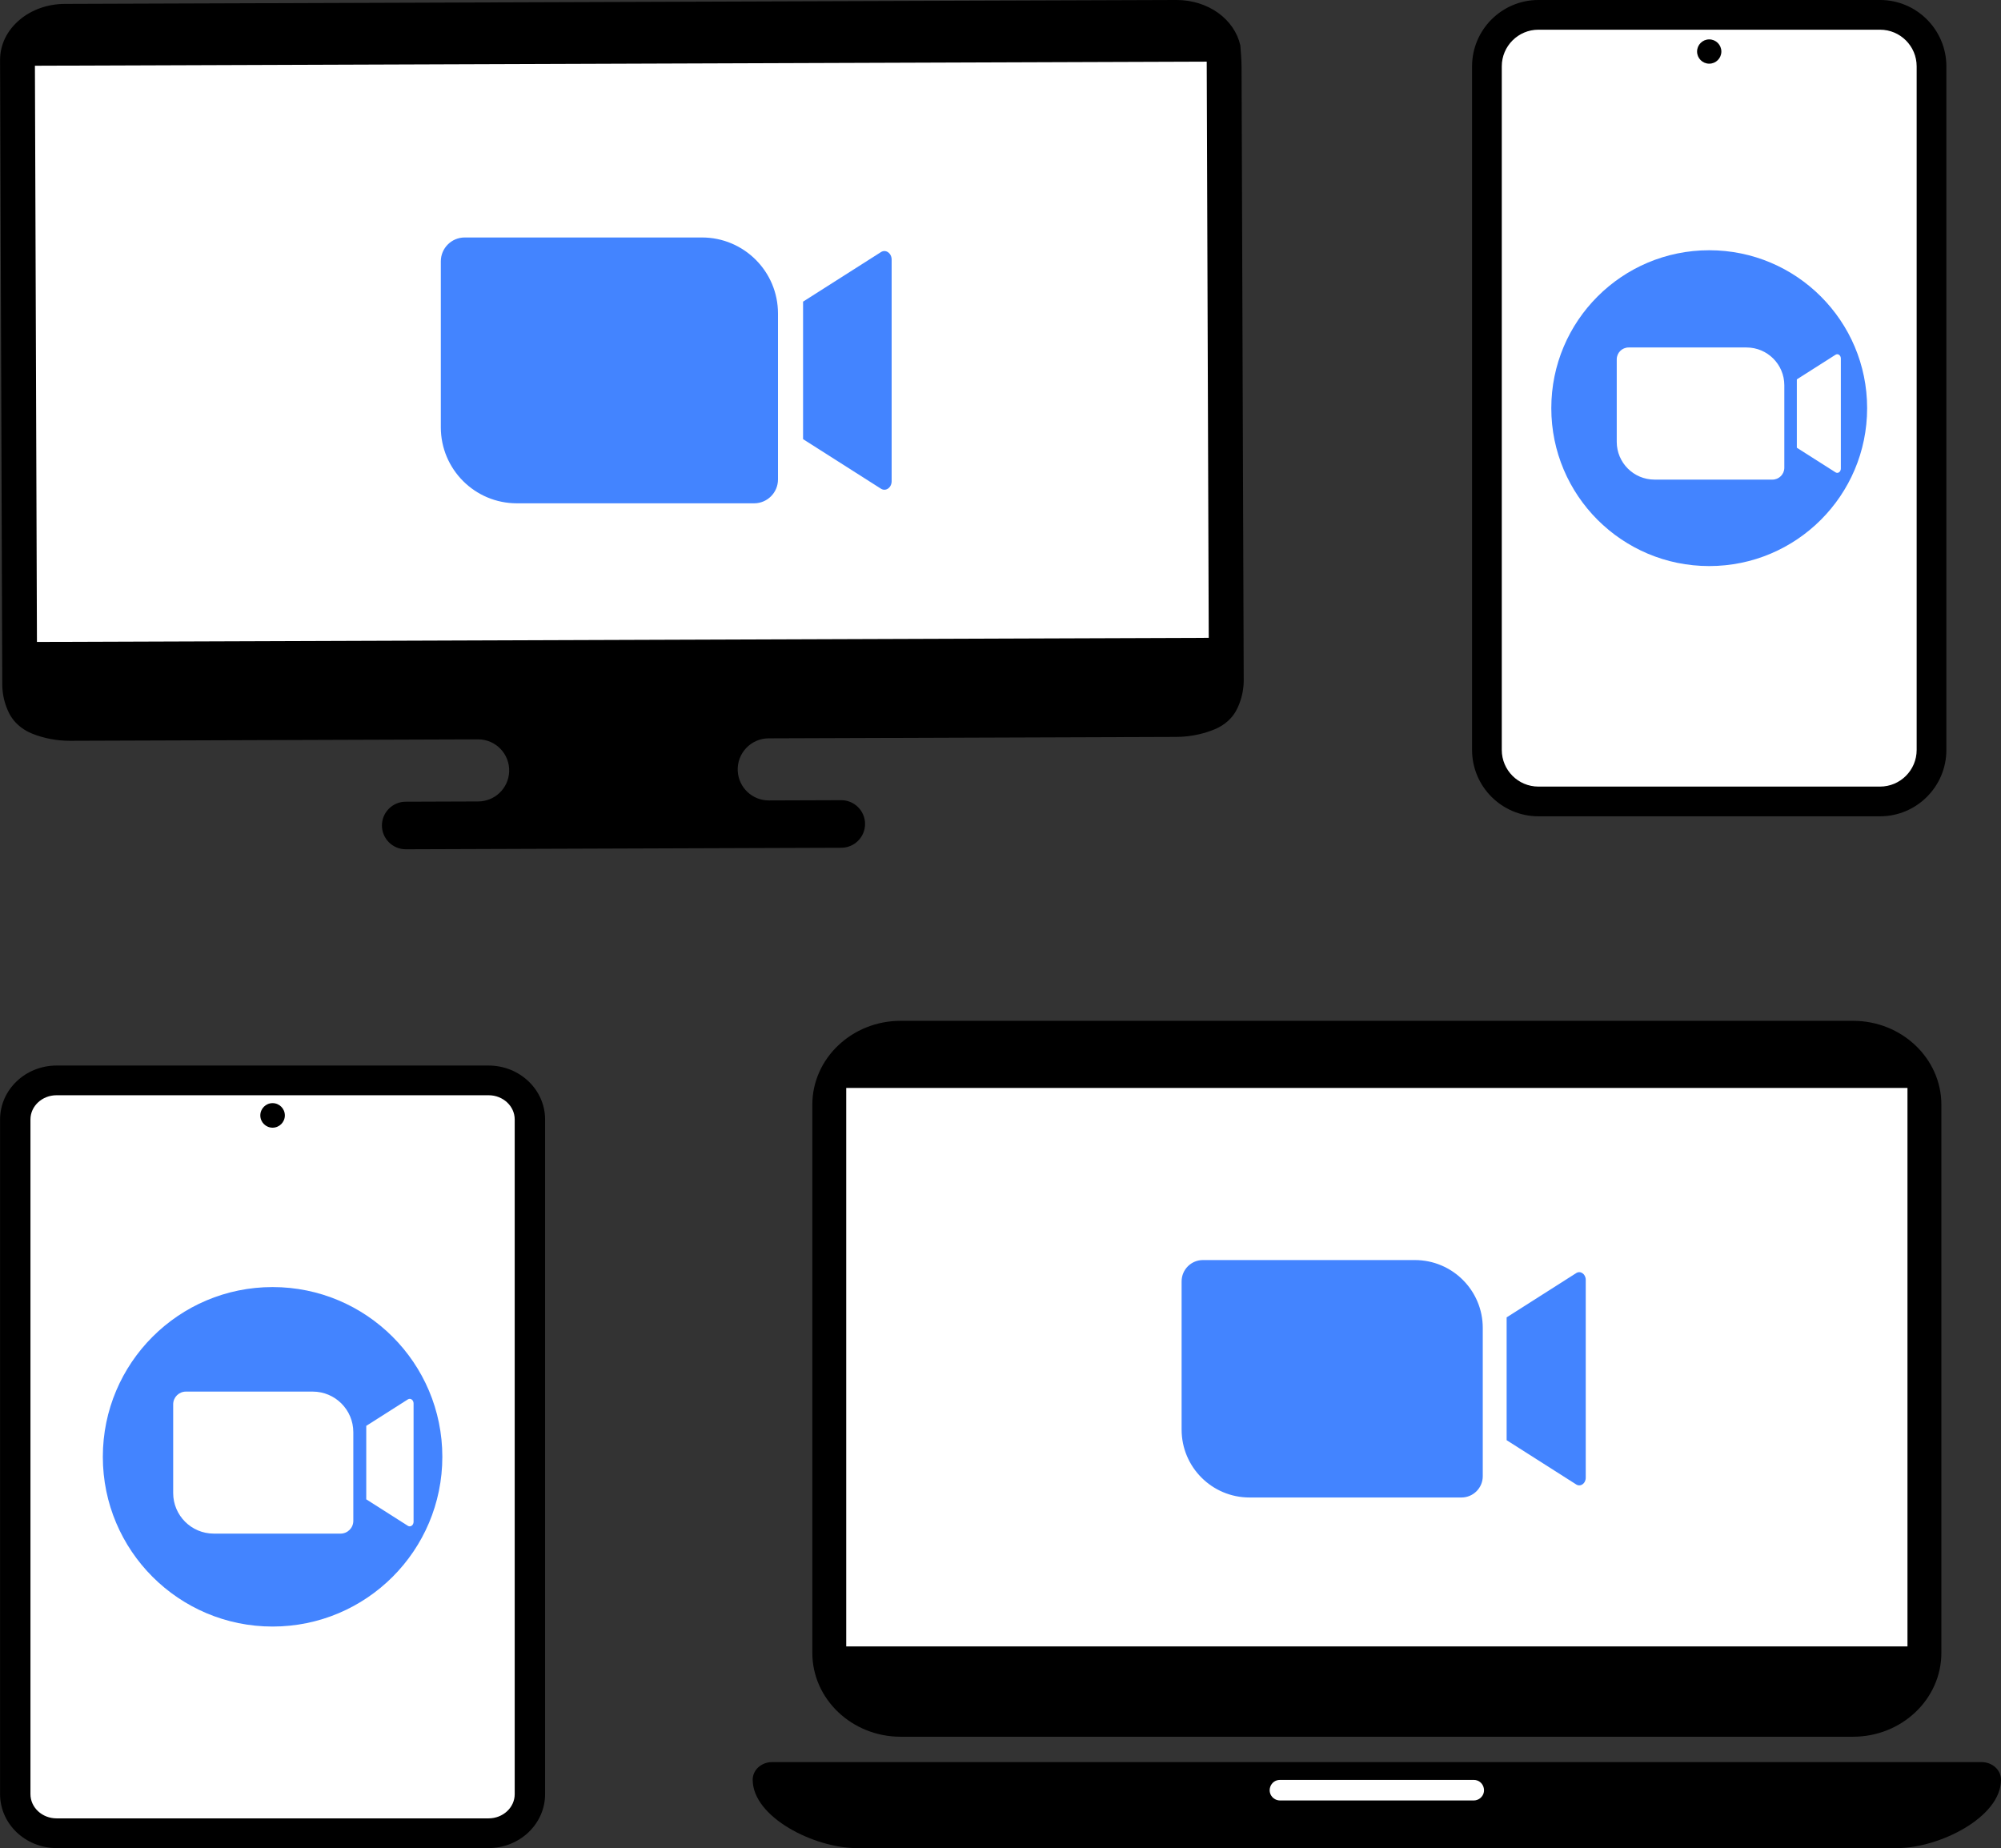 <?xml version="1.0" encoding="UTF-8"?><svg xmlns="http://www.w3.org/2000/svg" xmlns:xlink="http://www.w3.org/1999/xlink" height="2558.6" preserveAspectRatio="xMidYMid meet" version="1.0" viewBox="-0.1 -0.0 2770.1 2558.6" width="2770.1" zoomAndPan="magnify"><rect x="-0.1" y="-0.0" width="2770.1" height="2558.6" fill="#333333" stroke="none"/><defs><clipPath id="a"><path d="M 1041 2439 L 2770 2439 L 2770 2558.57 L 1041 2558.57 Z M 1041 2439"/></clipPath><clipPath id="b"><path d="M 0 1475 L 755 1475 L 755 2558.57 L 0 2558.57 Z M 0 1475"/></clipPath></defs><g><g id="change1_1"><path d="M 97.199 1002.898 C 82.242 1002.949 67.883 1000.312 54.523 995.07 C 45.215 991.398 38.055 985.27 34.363 977.785 C 30.523 970.035 28.223 961.93 27.445 953.559 C 27.246 951.707 27.152 949.84 27.145 947.789 L 24.105 83.152 C 24 52.922 53.383 28.23 89.609 28.105 L 1628.613 22.691 C 1664.832 22.566 1694.391 47.055 1694.5 77.285 L 1697.535 941.922 C 1697.535 943.977 1697.457 945.844 1697.285 947.602 C 1696.555 956.082 1694.312 964.203 1690.598 971.824 C 1687.004 979.262 1680.469 985.223 1672.098 988.723 C 1658.328 994.508 1643.453 997.465 1627.863 997.527 L 97.199 1002.898" fill="#fff"/></g><g id="change2_3"><path d="M 1673.23 883.047 L 51.043 888.746 L 48.238 91 L 1670.422 85.305 Z M 1716.98 62.715 C 1716.934 62.621 1716.883 62.527 1716.852 62.449 C 1712.914 45.09 1702.145 29.328 1686.434 17.98 C 1670.359 6.379 1649.938 -0.008 1628.887 -0.008 L 89.531 5.391 C 66.066 5.484 43.91 13.285 27.141 27.367 C 9.566 42.137 -0.074 61.977 0 83.215 L 3.039 947.859 C 3.047 950.637 3.18 953.195 3.434 955.598 C 4.465 966.617 7.496 977.273 12.449 987.273 L 12.539 987.461 C 13.68 989.758 15.102 992.09 16.883 994.574 C 22.562 1002.504 30.582 1009.137 40.07 1013.754 C 41.73 1014.555 43.449 1015.316 45.184 1015.996 C 61.379 1022.363 78.734 1025.586 96.773 1025.586 L 661.656 1023.605 C 686.195 1023.516 705.828 1043.965 704.75 1068.484 C 703.738 1091.406 684.902 1109.484 661.961 1109.566 L 561.434 1109.926 C 552.656 1109.953 544.402 1113.414 538.195 1119.664 C 531.988 1125.914 528.586 1134.195 528.617 1142.965 C 528.68 1161.066 543.453 1175.785 561.637 1175.785 L 1164.633 1173.668 C 1173.414 1173.637 1181.664 1170.176 1187.875 1163.926 C 1194.082 1157.676 1197.484 1149.395 1197.453 1140.617 C 1197.383 1122.523 1182.613 1107.805 1164.434 1107.805 L 1064.273 1108.156 C 1041.332 1108.234 1022.375 1090.285 1021.203 1067.363 C 1019.945 1042.863 1039.434 1022.277 1063.973 1022.195 L 1627.961 1020.215 C 1630.379 1020.207 1632.797 1020.133 1635.152 1020.016 C 1649.199 1019.273 1662.871 1016.535 1675.727 1011.875 C 1677.816 1011.113 1679.918 1010.293 1681.977 1009.434 C 1683.641 1008.734 1685.27 1007.965 1686.855 1007.145 C 1690.043 1005.484 1693.074 1003.574 1695.852 1001.457 C 1697.23 1000.406 1698.598 999.273 1699.902 998.09 C 1703.855 994.484 1707.23 990.426 1709.93 986.031 C 1710.855 984.527 1711.703 982.973 1712.473 981.387 L 1712.52 981.277 C 1717.402 971.262 1720.336 960.605 1721.297 949.664 C 1721.547 947.168 1721.656 944.609 1721.641 941.832 L 1718.66 93.688 C 1718.645 87.988 1718.422 82.273 1718 76.594 L 1716.98 62.715" fill="inherit"/></g><g id="change3_1"><path d="M 1043.855 696.805 L 715.383 696.805 C 657.266 696.805 610.156 649.691 610.156 591.578 L 610.156 361.844 C 610.156 343.582 624.957 328.777 643.215 328.777 L 971.688 328.777 C 1029.805 328.777 1076.914 375.891 1076.914 434.004 L 1076.914 663.738 C 1076.914 682.004 1062.113 696.805 1043.855 696.805" fill="#4384ff"/></g><g id="change3_2"><path d="M 1219.469 676.594 L 1111.637 607.98 L 1111.637 417.617 L 1219.469 349.004 C 1226.156 344.754 1234.258 350.484 1234.258 359.477 L 1234.258 666.125 C 1234.258 675.113 1226.156 680.844 1219.469 676.594" fill="#4384ff"/></g><g id="change1_2"><path d="M 2567.695 2382.141 L 1244.188 2382.141 C 1191.016 2382.141 1147.906 2339.031 1147.906 2285.859 L 1147.906 1531.832 C 1147.906 1478.66 1191.016 1435.562 1244.188 1435.562 L 2567.695 1435.562 C 2620.859 1435.562 2663.973 1478.66 2663.973 1531.832 L 2663.973 2285.859 C 2663.973 2339.031 2620.859 2382.141 2567.695 2382.141" fill="#fff"/></g><g clip-path="url(#a)" id="change2_1"><path d="M 2626.559 2558.57 L 1185.34 2558.57 C 1127.812 2558.57 1041.895 2516.188 1041.895 2463.918 C 1041.895 2450.449 1053.902 2439.539 1068.723 2439.539 L 2743.172 2439.539 C 2757.992 2439.539 2770.004 2450.449 2770.004 2463.918 C 2770.004 2516.188 2684.086 2558.57 2626.559 2558.57" fill="inherit"/></g><g id="change1_3"><path d="M 2040.062 2492.66 L 1771.84 2492.66 C 1768.629 2492.66 1765.496 2491.559 1762.969 2489.551 C 1752.445 2481.148 1758.383 2464.188 1771.84 2464.188 L 2040.062 2464.188 C 2053.52 2464.188 2059.457 2481.148 2048.93 2489.551 C 2046.406 2491.559 2043.27 2492.66 2040.062 2492.66" fill="#fff"/></g><g id="change2_4"><path d="M 1171.383 2279.367 L 1171.383 1506.199 L 2640.523 1506.199 L 2640.523 2279.367 Z M 2565.191 1413.277 L 1246.711 1413.277 C 1179.293 1413.277 1124.453 1465.355 1124.453 1529.367 L 1124.453 2288.32 C 1124.453 2352.34 1179.293 2404.418 1246.711 2404.418 L 2565.191 2404.418 C 2632.609 2404.418 2687.445 2352.34 2687.445 2288.32 L 2687.445 1529.367 C 2687.445 1465.355 2632.609 1413.277 2565.191 1413.277" fill="inherit"/></g><g id="change3_3"><path d="M 2023.047 2073.199 L 1729.656 2073.199 C 1677.75 2073.199 1635.676 2031.117 1635.676 1979.219 L 1635.676 1774.016 C 1635.676 1757.707 1648.898 1744.488 1665.195 1744.488 L 1958.586 1744.488 C 2010.492 1744.488 2052.578 1786.566 2052.578 1838.477 L 2052.578 2043.668 C 2052.578 2059.977 2039.355 2073.199 2023.047 2073.199" fill="#4384ff"/></g><g id="change3_4"><path d="M 2181.926 2055.137 L 2085.621 1993.867 L 2085.621 1823.828 L 2181.926 1762.547 C 2187.891 1758.746 2195.137 1763.867 2195.137 1771.898 L 2195.137 2045.797 C 2195.137 2053.816 2187.891 2058.949 2181.926 2055.137" fill="#4384ff"/></g><g id="change1_4"><path d="M 2659.867 91.828 L 2659.867 1038.297 C 2659.867 1069.906 2634.148 1095.625 2602.539 1095.625 L 2129.59 1095.625 C 2097.98 1095.625 2072.281 1069.906 2072.281 1038.297 L 2072.281 91.828 C 2072.281 60.223 2097.98 34.504 2129.59 34.504 L 2602.539 34.504 C 2634.148 34.504 2659.867 60.223 2659.867 91.828" fill="#fff"/></g><g id="change2_5"><path d="M 2602.551 1088.996 L 2129.598 1088.996 C 2101.645 1088.996 2078.898 1066.246 2078.898 1038.289 L 2078.898 91.828 C 2078.898 63.859 2101.645 41.117 2129.598 41.117 L 2602.551 41.117 C 2630.52 41.117 2653.246 63.859 2653.246 91.828 L 2653.246 1038.289 C 2653.246 1066.246 2630.52 1088.996 2602.551 1088.996 Z M 2602.551 -0.012 L 2129.598 -0.012 C 2078.965 -0.012 2037.758 41.184 2037.758 91.828 L 2037.758 1038.289 C 2037.758 1088.93 2078.965 1130.129 2129.598 1130.129 L 2602.551 1130.129 C 2653.18 1130.129 2694.375 1088.93 2694.375 1038.289 L 2694.375 91.828 C 2694.375 41.184 2653.18 -0.012 2602.551 -0.012" fill="inherit"/></g><g id="change2_6"><path d="M 2382.875 71.355 C 2382.875 80.633 2375.363 88.16 2366.07 88.16 C 2356.793 88.16 2349.266 80.633 2349.266 71.355 C 2349.266 62.074 2356.793 54.547 2366.07 54.547 C 2375.363 54.547 2382.875 62.074 2382.875 71.355" fill="inherit"/></g><g id="change3_5"><path d="M 2147.453 565.07 C 2147.453 444.336 2245.32 346.453 2366.07 346.453 C 2486.789 346.453 2584.676 444.336 2584.676 565.07 C 2584.676 685.809 2486.789 783.691 2366.07 783.691 C 2245.32 783.691 2147.453 685.809 2147.453 565.07" fill="#4384ff"/></g><g id="change1_5"><path d="M 2453.609 663.992 L 2290.344 663.992 C 2261.461 663.992 2238.051 640.578 2238.051 611.68 L 2238.051 497.5 C 2238.051 488.438 2245.398 481.07 2254.477 481.07 L 2417.742 481.07 C 2446.609 481.07 2470.035 504.484 2470.035 533.367 L 2470.035 647.566 C 2470.035 656.625 2462.672 663.992 2453.609 663.992" fill="#fff"/></g><g id="change1_6"><path d="M 2540.945 653.949 L 2487.352 619.852 L 2487.352 525.219 L 2540.945 491.121 C 2544.273 489.012 2548.293 491.855 2548.293 496.328 L 2548.293 648.742 C 2548.293 653.211 2544.273 656.059 2540.945 653.949" fill="#fff"/></g><g id="change1_7"><path d="M 78.184 2538 C 46.668 2538 21.031 2513.738 21.031 2483.918 L 21.031 1549.828 C 21.031 1520.012 46.668 1495.75 78.184 1495.75 L 676.316 1495.75 C 707.836 1495.75 733.473 1520.012 733.473 1549.828 L 733.473 2483.918 C 733.473 2513.738 707.836 2538 676.316 2538 L 78.184 2538" fill="#fff"/></g><g clip-path="url(#b)" id="change2_2"><path d="M 676.316 2517.441 L 78.184 2517.441 C 58.266 2517.441 42.062 2502.41 42.062 2483.918 L 42.062 1549.828 C 42.062 1531.352 58.266 1516.309 78.184 1516.309 L 676.316 1516.309 C 696.234 1516.309 712.441 1531.352 712.441 1549.828 L 712.441 2483.918 C 712.441 2502.41 696.234 2517.441 676.316 2517.441 Z M 676.316 1475.191 L 78.184 1475.191 C 35.074 1475.191 0 1508.672 0 1549.828 L 0 2483.918 C 0 2525.078 35.074 2558.57 78.184 2558.57 L 676.316 2558.57 C 719.43 2558.57 754.504 2525.078 754.504 2483.918 L 754.504 1549.828 C 754.504 1508.672 719.43 1475.191 676.316 1475.191" fill="inherit"/></g><g id="change2_7"><path d="M 394.238 1544.23 C 394.238 1553.609 386.633 1561.219 377.25 1561.219 C 367.867 1561.219 360.262 1553.609 360.262 1544.23 C 360.262 1534.852 367.867 1527.238 377.25 1527.238 C 386.633 1527.238 394.238 1534.852 394.238 1544.23" fill="inherit"/></g><g id="change3_6"><path d="M 142.258 2016.879 C 142.258 1887.09 247.469 1781.879 377.25 1781.879 C 507.035 1781.879 612.246 1887.09 612.246 2016.879 C 612.246 2146.66 507.035 2251.871 377.25 2251.871 C 247.469 2251.871 142.258 2146.66 142.258 2016.879" fill="#4384ff"/></g><g id="change1_8"><path d="M 471.355 2123.211 L 295.859 2123.211 C 264.812 2123.211 239.641 2098.039 239.641 2066.988 L 239.641 1944.25 C 239.641 1934.488 247.547 1926.59 257.305 1926.59 L 432.797 1926.59 C 463.848 1926.59 489.016 1951.762 489.016 1982.809 L 489.016 2105.551 C 489.016 2115.301 481.109 2123.211 471.355 2123.211" fill="#fff"/></g><g id="change1_9"><path d="M 564.531 2112.41 L 506.926 2075.75 L 506.926 1974.039 L 564.531 1937.391 C 568.105 1935.109 572.438 1938.18 572.438 1942.98 L 572.438 2106.82 C 572.438 2111.621 568.105 2114.68 564.531 2112.41" fill="#fff"/></g></g></svg>